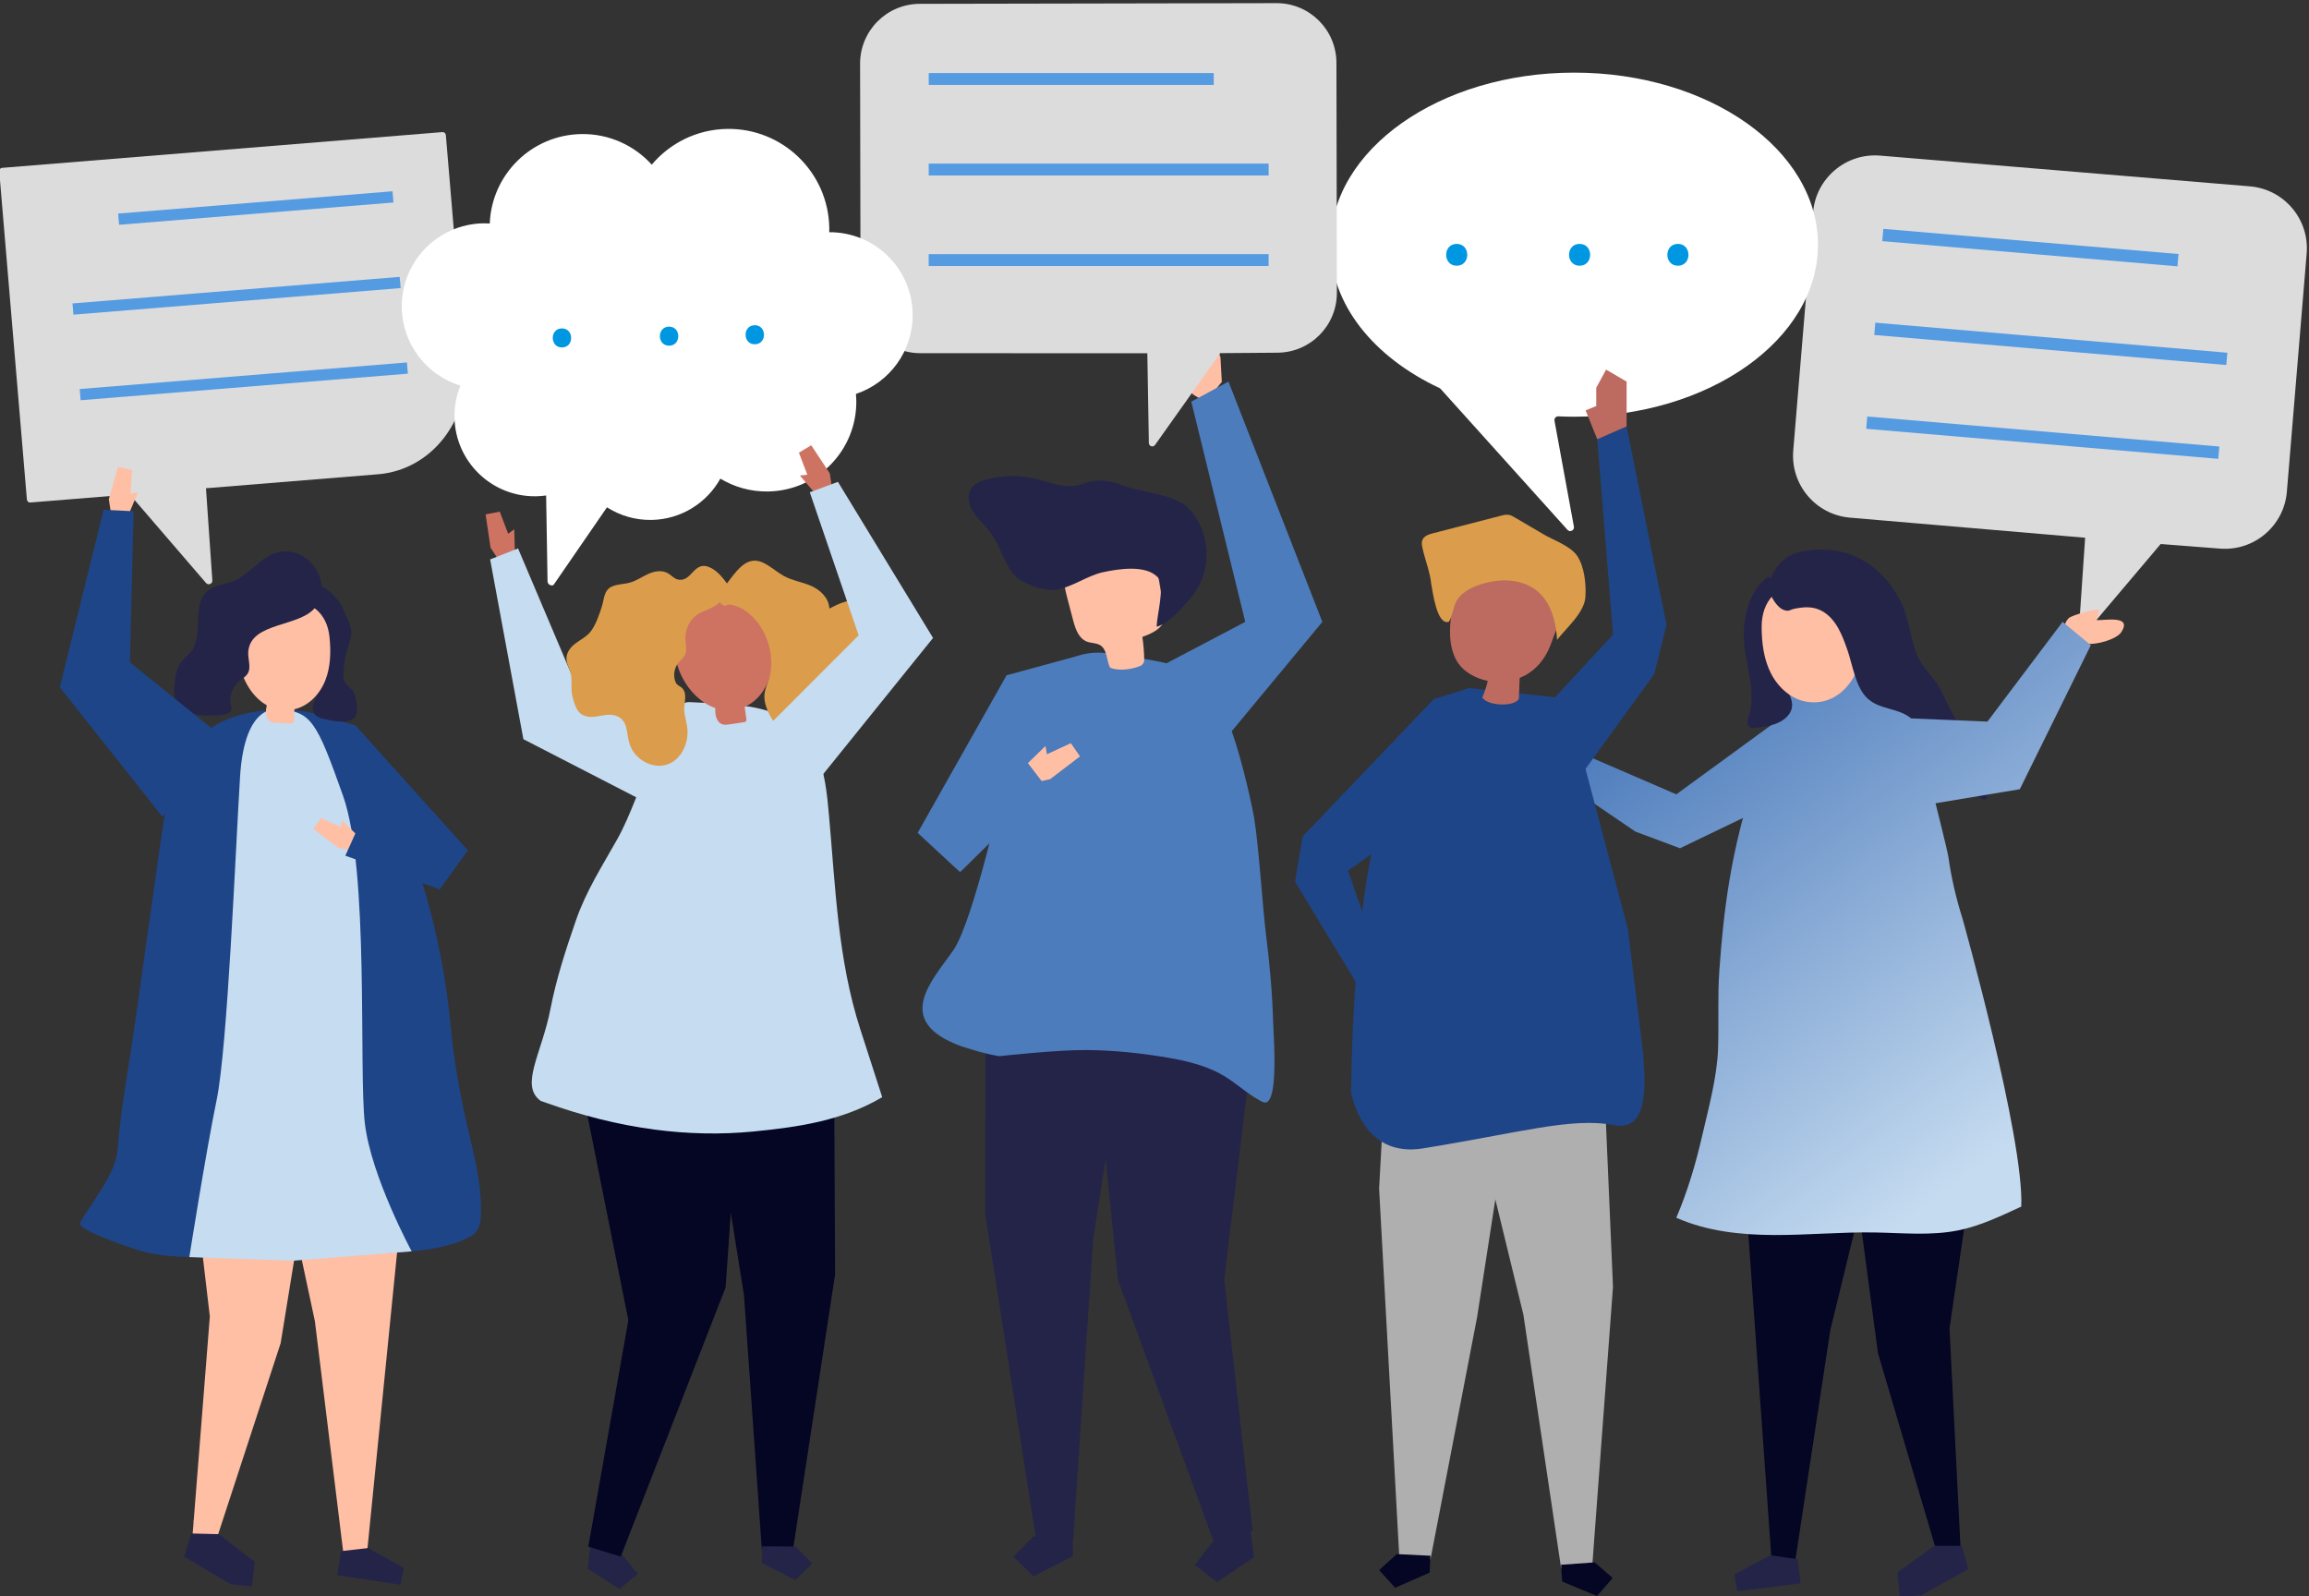 <?xml version="1.0" encoding="utf-8"?>
<!-- Generator: Adobe Illustrator 21.0.0, SVG Export Plug-In . SVG Version: 6.00 Build 0)  -->
<svg version="1.1" id="Layer_1" xmlns="http://www.w3.org/2000/svg" xmlns:xlink="http://www.w3.org/1999/xlink" x="0px" y="0px"
	 viewBox="0 0 447 309" enable-background="new 0 0 447 309" xml:space="preserve">
<rect x="0" y="0" width="447" height="309" fill="#333333" stroke="none"/>
<g>
	<g>
		<g>
			<polygon fill="#CE7361" points="94.963,106.025 94.008,99.577 96.746,99.049 98.377,103.32 99.556,102.469 99.701,108.086 
				96.929,109.019 			"/>
		</g>
		<g>
			<polygon fill="#C6DCF0" points="136.379,139.526 111.714,133.109 100.29,106.168 94.884,108.3 101.323,143.098 129.735,157.733 
							"/>
		</g>
	</g>
	<linearGradient id="SVGID_1_" gradientUnits="userSpaceOnUse" x1="385.036" y1="224.649" x2="318.951" y2="136.142">
		<stop  offset="0" style="stop-color:#C5DBF0"/>
		<stop  offset="1" style="stop-color:#4E7CBC"/>
	</linearGradient>
	<polygon fill="url(#SVGID_1_)" points="347.884,136.72 324.514,153.773 304.135,144.968 301.144,150.466 316.578,160.978 
		325.23,164.212 347.884,153.306 	"/>
	<path fill="#DCDCDC" d="M363.979,30.126l71.572,5.948c6.625,0.551,11.549,6.367,10.998,12.992l-3.834,46.135
		c-0.548,6.598-6.322,11.514-12.923,11.004l-11.507-0.89l-14.642,17.307c-0.428,0.506-1.253,0.171-1.208-0.489l1.228-18.033
		l-45.537-3.892c-6.612-0.565-11.52-6.376-10.97-12.99l3.831-46.094C351.538,34.499,357.354,29.575,363.979,30.126z"/>
	<g>
		
			<rect x="391.884" y="19.096" transform="matrix(0.085 -0.996 0.996 0.085 312.06 435.378)" fill="#559BE2" width="2.391" height="57.373"/>
		
			<rect x="395.843" y="32.2" transform="matrix(0.085 -0.996 0.996 0.085 297.118 456.371)" fill="#559BE2" width="2.391" height="68.429"/>
		
			<rect x="394.294" y="50.362" transform="matrix(0.085 -0.996 0.996 0.085 277.605 471.446)" fill="#559BE2" width="2.391" height="68.429"/>
	</g>
	<g>
		<g>
			<polygon fill="#AFAFB0" points="310.889,217.31 312.26,249.121 308.24,303.21 302.223,303.638 294.914,254.512 284.802,212.942 
							"/>
			<polygon fill="#050524" points="302.438,306.172 309.175,308.963 312.197,305.479 308.713,302.457 302.207,302.919 			"/>
		</g>
		<g>
			<polygon fill="#AFAFB0" points="268.301,206.054 266.981,230.099 270.898,301.595 276.922,301.896 285.95,255.004 
				293.913,203.581 			"/>
			<polygon fill="#050524" points="276.76,304.434 270.083,307.366 266.989,303.946 270.409,300.852 276.923,301.177 			"/>
		</g>
		<g>
			<path fill="#1E4588" d="M303.326,135.218l-18.797-2.014c0,0-10.457,1.117-17.553,25.952c-3.948,13.817-5.149,35.585-5.438,52.181
				c0.444,2.367,3.023,12.737,13.929,10.978c18.728-3.021,28.697-6.041,36.853-4.531c6.948,1.51,6.36-8.055,5.597-15.355
				l-2.768-22.586L303.326,135.218z"/>
		</g>
		<g>
			<path fill="#BD6B60" d="M299.696,111.82c-4.738-1.045-9.614-1.98-14.357-1.041c-1.039,0.206-2.154,0.567-2.717,1.464
				c-0.218,0.347-0.334,0.748-0.44,1.144c-1.197,4.449-2.715,11.044,0.214,15.144c0.559,0.782,1.309,1.402,2.115,1.906
				c1.078,0.673,2.271,1.131,3.505,1.375c-0.255,1.106-0.611,2.189-1.061,3.231c1.084,1.635,6.144,1.831,7.08,0.264
				c0.052-1.357,0.105-2.713,0.157-4.07c0.616-0.249,1.211-0.551,1.77-0.919c2.162-1.424,3.587-3.585,4.415-6.003
				c0.901-2.633,2.169-5.136,2.992-7.819c0.3-0.978,0.537-2.093,0.022-2.977c-0.548-0.941-1.729-1.261-2.792-1.498
				C300.297,111.953,299.997,111.886,299.696,111.82z"/>
			<path fill="#DB9D4B" d="M283.926,114.363c2.342-1.506,5.855-2.154,8.057-1.995c6.657,0.482,9.096,5.371,9.451,11.492
				c1.834-2.331,5.276-5.263,5.483-8.262c0.17-2.455-0.169-5.803-1.545-7.923c-1.287-1.984-4.578-3.074-6.535-4.223
				c-1.845-1.084-3.69-2.167-5.534-3.251c-0.384-0.225-0.778-0.455-1.216-0.531c-0.519-0.09-1.047,0.043-1.556,0.174
				c-4.36,1.127-8.72,2.254-13.081,3.381c-0.838,0.216-1.792,0.533-2.1,1.341c-0.188,0.492-0.077,1.041,0.035,1.555
				c0.495,2.264,1.445,4.577,1.681,6.87c0.266,1.332,1.061,8.16,3.42,7.372c0.693-1.132,0.796-2.527,1.336-3.74
				C282.219,115.726,282.976,114.974,283.926,114.363z"/>
		</g>
		<polygon fill="#1E4588" points="284.528,133.204 277.581,135.319 252.207,161.901 250.696,170.661 262.827,190.689 
			266.102,183.348 260.967,168.546 269.123,162.807 279.997,138.339 		"/>
	</g>
	<g>
		<polygon fill="#242449" points="242.258,297.665 242.749,301.481 235.607,306.278 231.3,302.953 234.626,298.646 241.767,293.849 
					"/>
		<g>
			<polygon fill="#242449" points="242.499,296.384 236.992,247.716 243.618,193.232 242.128,181.643 212.531,180.518 
				211.463,199.382 216.431,247.791 235.124,298.871 			"/>
		</g>
		<polygon fill="#4C7CBB" points="209.752,126.67 194.865,130.724 177.647,161.234 185.803,168.785 197.281,155.192 		"/>
		<g>
			<polygon fill="#242449" points="190.813,185.972 190.735,235.084 200.621,298.308 207.736,298.237 211.647,239.77 
				220.801,181.25 			"/>
			<polygon fill="#242449" points="207.725,301.238 200.069,305.162 196.183,301.353 199.992,297.467 207.687,297.391 			"/>
		</g>
		<g>
			<path fill="#4C7CBB" d="M246.681,202.675c-0.068-2.128-0.186-3.904-0.203-4.539c-0.152-5.709-0.661-11.406-1.376-17.074
				c-0.64-5.08-1.449-17.691-2.318-22.739c-0.718-4.168-3.219-14.573-5.026-18.439c-4.494-9.615-3.106-10.503-22.847-13.358
				c-8.652-1.251-10.697,4.141-17.771,10.342c-0.698,0.612-0.659,4.253-0.821,5.217c-0.285,1.698-0.59,3.393-0.941,5.08
				c-0.275,1.326-0.579,2.648-0.919,3.961l0.001,0c0,0-5.938,27.023-9.865,32.763c-3.927,5.739-12.04,13.763,1.531,18.662
				c2.405,0.777,4.825,1.517,7.328,1.913c0,0,11.099-1.233,16.806-1.191c5.257,0.039,10.535,0.571,15.703,1.462
				c3.456,0.578,6.982,1.417,10.074,3.032c2.949,1.541,5.078,3.807,8.071,5.402c0.283,0.151,0.594,0.307,0.916,0.263
				C246.743,213.194,246.824,207.155,246.681,202.675z"/>
		</g>
		<path fill="#FFBFA4" d="M233.441,77.754c0,0-2.829-1.403-2.816-1.765c0.013-0.362,0.488-5.481,0.488-5.481l1.854-1.059
			l0.779-2.181c0,0-2.118-3.708-1.729-4.799c0.39-1.091,3.217,3.732,3.217,3.732l1.036,2.953l0.264,4.768L233.441,77.754z"/>
		<polygon fill="#FFBFA4" points="203.294,150.836 209.081,146.426 207.304,143.87 202.672,146.013 202.392,144.414 197.9,148.792 
			199.389,151.697 		"/>
		<g>
			<polygon fill="#4C7CBB" points="202.561,152.394 197.919,146.329 181.939,155.966 185.878,168.833 			"/>
		</g>
		<g>
			<path fill="#FFBFA4" d="M214.888,129.237c0.996,0.492,3.347,0.668,5.8-0.292c0.494-0.194,0.828-0.67,0.821-1.201
				c-0.02-1.49-0.139-2.978-0.358-4.452c1.839-0.647,3.965-1.617,4.285-3.54c0.101-0.606-0.004-1.225-0.108-1.83
				c-0.432-2.502-0.865-5.004-1.297-7.505c-0.15-0.865-0.309-1.756-0.779-2.497c-0.826-1.301-2.428-1.87-3.946-2.134
				c-3.874-0.673-8.096,0.167-11.1,2.704c-0.799,0.675-1.522,1.487-1.875,2.472c-0.543,1.519-0.137,3.195,0.273,4.756
				c0.378,1.441,0.756,2.881,1.135,4.322c0.435,1.657,1.063,3.54,2.66,4.162c0.848,0.33,1.848,0.233,2.616,0.722
				C214.366,125.784,214.184,127.796,214.888,129.237z"/>
			<path fill="#242449" d="M192.528,104.287c-0.381-0.625-0.79-1.228-1.249-1.793c-0.994-1.225-2.218-2.275-3.017-3.634
				c-0.799-1.359-1.081-3.202-0.122-4.454c0.619-0.808,1.623-1.212,2.6-1.499c3.217-0.947,6.689-1.011,9.939-0.184
				c3.095,0.788,5.866,2.093,8.982,0.929c2.928-1.093,5.043-0.648,8.102,0.444c3.311,1.182,7.757,1.46,10.754,3.128
				c1.252,0.697,2.25,1.785,3.029,2.987c2.697,4.166,2.712,9.91,0.037,14.089c-0.6,0.938-1.318,1.795-2.073,2.613
				c-1.562,1.694-3.431,3.787-5.58,4.415c-0.051-1.922,1.7-7.984,0.224-9.56c-2.343-2.5-7.641-1.628-10.547-1.012
				c-3.17,0.672-5.996,2.917-9.14,3.396c-2.262,0.345-5.148-0.764-7.072-1.933C195.022,110.776,193.917,106.568,192.528,104.287z"/>
		</g>
		<polygon fill="#4C7CBB" points="225.85,128.391 241.068,120.386 230.625,77.754 237.818,73.868 255.994,120.386 236.535,143.87 		
			"/>
	</g>
	<g>
		<g>
			<g>
				<polygon fill="#242449" points="114.121,300.482 113.792,303.713 119.925,307.6 123.485,304.698 120.582,301.139 
					114.449,297.252 				"/>
				<polygon fill="#050524" points="113.884,201.928 112.886,211.739 121.647,255.586 113.889,299.407 120.167,301.34 
					140.466,249.238 141.58,233.31 138.83,200.315 				"/>
			</g>
			<g>
				<polygon fill="#050524" points="161.463,205.268 161.665,246.719 153.496,300.107 147.49,300.066 144.028,250.731 
					136.14,201.365 				"/>
				<polygon fill="#242449" points="147.508,302.599 153.98,305.89 157.249,302.665 154.024,299.396 147.529,299.352 				"/>
			</g>
		</g>
		<g>
			<path fill="#C6DCF0" d="M166.524,199.185c-4.332-13.421-4.794-27.514-6.054-41.495c-0.374-4.125-0.771-8.341-2.488-12.11
				c-1.972-4.328-5.232-6.613-9.029-7.861c-4.833-1.588-10.538-1.497-15.563-1.803c-4.768-0.15-8.987,17.775-13.851,26.465
				c-2.981,5.325-6.053,10.035-8.063,15.844c-1.93,5.575-3.783,11.248-4.906,17.049c-1.695,8.758-6.03,14.873-1.89,17.852
				c0.38,0.126,0.745,0.25,1.092,0.374c6.792,2.433,13.819,4.234,20.976,5.178c6.348,0.838,12.795,0.99,19.17,0.362
				c8.725-0.86,17.179-2.093,24.871-6.643C169.368,207.993,167.946,203.589,166.524,199.185z"/>
		</g>
		<g>
			<path fill="#CE7361" d="M131.058,122.574c2.716-8.201,14.685-11.057,17.467-1.526c0.836,2.864,1.339,5.903,0.771,8.832
				c-0.569,2.929-2.359,5.74-5.09,6.94c-0.016,0.007-0.031,0.013-0.047,0.019c0.107,0.76,0.213,1.52,0.32,2.28
				c0.023,0.163,0.042,0.344-0.05,0.481c-0.105,0.156-0.312,0.197-0.498,0.225c-0.907,0.135-1.815,0.271-2.722,0.406
				c-0.45,0.067-0.918,0.133-1.351-0.006c-0.948-0.303-1.342-1.44-1.384-2.434c-0.01-0.238-0.008-0.478-0.004-0.719
				C133.099,135.233,129.282,127.935,131.058,122.574z"/>
			<g>
				<path fill="#DB9D4B" d="M145.639,108.571c2.191-0.326,4.058,1.799,6.08,2.915c1.682,0.928,3.589,1.174,5.333,1.944
					c1.744,0.769,3.457,2.375,3.494,4.385c1.767-0.92,3.68-1.863,5.66-1.481c1.98,0.382,3.818,2.745,3.029,4.693
					c-0.706,1.745-2.982,2.156-3.74,3.873c-1.198,2.717,2.041,6.936-0.169,8.737c-0.531,0.433-1.254,0.538-1.776,0.984
					c-0.648,0.554-0.857,1.505-1.145,2.351c-1.308,3.833-5.173,6.338-8.99,5.825c-2.373-1.112-4.266-3.409-5.113-6.039
					c-1.022-3.17,0.674-4.276,0.96-7.252c0.313-3.252-0.721-6.696-2.769-9.221c-1.332-1.643-3.239-3.06-5.253-3.252
					c-0.819-0.078-0.561,0.605-1.483-0.029c-0.396-0.272-0.935-1.3-1.047-1.794C140.913,113.439,142.756,108.999,145.639,108.571z"
					/>
				<path fill="#DB9D4B" d="M121.937,112.787c-1.131,0.315-2.358,0.269-3.435,0.741c-1.618,0.709-1.52,2.388-1.978,3.847
					c-0.507,1.615-1.244,3.783-2.309,5.039c-0.767,0.905-1.842,1.421-2.777,2.119c-0.935,0.698-1.794,1.729-1.775,2.988
					c0.019,1.193,0.821,2.264,0.938,3.455c0.143,1.776-0.164,2.685,0.383,4.5c0.283,0.937,0.599,1.929,1.302,2.567
					c0.926,0.842,2.246,0.825,3.405,0.632c1.159-0.194,2.356-0.515,3.499-0.131c2.478,0.833,2.016,3.34,2.675,5.441
					c1.004,3.197,4.71,5.062,7.546,3.926c2.404-0.964,3.796-3.756,3.687-6.511c-0.054-1.38-0.604-2.666-0.644-4.047
					c-0.038-1.332,0.712-3.176-0.495-4.233c-0.294-0.257-0.671-0.393-0.935-0.687c-0.214-0.237-0.332-0.555-0.406-0.873
					c-0.257-1.101-0.015-2.301,0.634-3.144c0.466-0.606,1.135-1.048,1.421-1.779c0.327-0.837,0.068-1.816,0.013-2.742
					c-0.134-2.237,1.09-4.431,2.953-5.294c1.228-0.569,2.334-0.905,3.408-1.771c0.163-0.132,2.605-2.29,2.668-1.824
					c-0.11-0.812-0.583-1.522-1.063-2.173c-0.789-1.071-1.665-2.113-2.777-2.755c-3.594-2.073-3.768,2.745-6.653,2.111
					c-0.696-0.153-1.22-0.791-1.846-1.172c-1.183-0.719-2.637-0.462-3.847,0.077C124.32,111.634,123.211,112.432,121.937,112.787z"
					/>
			</g>
		</g>
	</g>
	<g>
		<g>
			<polygon fill="#050524" points="357.7,220.401 384.099,211.542 377.404,257.153 379.548,299.8 379.548,299.8 379.548,299.8 
				379.548,299.8 374.743,299.8 374.743,299.8 374.743,299.8 363.551,261.93 358.534,224.284 358.534,224.284 			"/>
			<polygon fill="#242449" points="374.46,299.233 379.809,299.251 381.044,303.8 380.908,303.836 380.942,303.841 371.956,308.823 
				367.742,309.17 367.345,304.353 368.504,303.554 			"/>
		</g>
		<g>
			<polygon fill="#050524" points="337.164,220.677 342.947,301.896 347.496,302.457 354.331,257.481 364.544,215.602 			"/>
			<polygon fill="#242449" points="342.721,301.08 335.76,304.767 336.31,308.017 348.601,306.523 348.014,301.846 			"/>
		</g>
		<g>
			<linearGradient id="SVGID_2_" gradientUnits="userSpaceOnUse" x1="380.323" y1="228.167" x2="314.238" y2="139.66">
				<stop  offset="0" style="stop-color:#C5DBF0"/>
				<stop  offset="1" style="stop-color:#4E7CBC"/>
			</linearGradient>
			<path fill="url(#SVGID_2_)" d="M391.299,233.579c0.551-13.284-11.313-55.528-11.313-55.528l0.002-0.001
				c-1.255-3.969-2.212-8.007-2.785-12.054c-0.408-2.882-9.043-35.633-8.47-35.675c-5.948,0.434-17.417-0.972-21.823,3.253
				c-0.126,0.121-0.246,0.246-0.36,0.376c-3.435,3.917-5.219,11.849-6.844,16.73c-2.134,6.412-3.772,12.989-4.891,19.654
				c-0.979,5.828-1.56,11.714-1.971,17.607c-0.353,5.066-0.073,10.103-0.245,15.086c-0.191,5.516-1.846,11.498-3.08,16.864
				c-1.243,5.405-2.821,10.745-5.004,15.85c5.905,2.614,12.483,3.32,18.941,3.345c6.458,0.025,12.908-0.598,19.365-0.499
				c5.46,0.084,10.988,0.679,16.338-0.416C383.412,237.301,387.34,235.407,391.299,233.579L391.299,233.579z"/>
		</g>
		<g>
			<path fill="#242449" d="M348.367,116.431c-2.714,1.341-5.544,4.799-5.37,8.017c0.084,1.55,0.941,2.754,0.966,4.416
				c0.06,3.277,5.029,6.708,1.988,9.869c-1.563,1.625-4.007,1.943-6.25,2.168c-0.272,0.027-0.557,0.053-0.809-0.054
				c-0.415-0.175-0.617-0.667-0.607-1.117c0.009-0.45,0.183-0.878,0.32-1.306c1.427-4.486-0.728-9.717-0.982-14.288
				c-0.254-4.562,0.826-9.487,4.566-12.46c2.508,0.765,4.376,1.824,5.609,4.138L348.367,116.431z"/>
			<path fill="#FFBFA4" d="M350.054,135.9c-3.093-0.39-5.721-2.672-7.162-5.436c-1.44-2.764-1.84-5.957-1.855-9.073
				c-0.049-10.372,12.785-11.072,17.945-3.668C363.479,124.176,359.046,137.032,350.054,135.9z"/>
			<path fill="#242449" d="M365.592,137.165c-1.593-0.454-3.171-0.954-4.404-2.3c-1.993-2.175-2.588-6.272-3.528-8.982
				c-0.989-2.857-2.159-5.943-4.755-7.492c-1.696-1.012-3.403-0.934-5.261-0.601c-1.272,0.228-1.227,0.717-2.433,0.247
				c-0.924-0.361-1.932-1.781-2.3-2.655c-0.622-1.474-0.322-3.215,0.458-4.611c1.201-2.149,2.873-3.426,5.217-3.94
				c8.228-1.804,15.393,1.879,19.307,9.496c1.881,3.661,1.9,8.144,3.827,11.645c1.19,2.161,2.969,3.408,4.049,5.745
				c2.804,6.067,7.923,13.524,8.947,20.165c0.038,0.246,0.062,0.522-0.089,0.719c-0.307,0.403-0.943,0.11-1.341-0.203
				c-2.324-1.828-4.647-3.656-6.97-5.484c-0.912-0.718-1.837-1.449-2.517-2.39c-1.691-2.344-1.732-5.797-4.003-7.585
				C368.557,137.965,367.068,137.585,365.592,137.165z"/>
		</g>
		<g>
			<g>
				<path fill="#FFBFA4" d="M404.129,124.6c1.554,0.29,5.603-0.794,6.533-2.223c2.147-3.298-2.946-2.283-4.786-2.327
					c0.211-0.639,0.434-1.25,0.515-1.904c0.075-0.6-5.391,0.958-5.918,1.53c-1.264,1.374-0.688,2.412-0.574,4.15
					C401.311,124.05,402.72,124.337,404.129,124.6z"/>
			</g>
			<linearGradient id="SVGID_3_" gradientUnits="userSpaceOnUse" x1="423.647" y1="195.819" x2="357.562" y2="107.312">
				<stop  offset="0" style="stop-color:#C5DBF0"/>
				<stop  offset="1" style="stop-color:#4E7CBC"/>
			</linearGradient>
			<polygon fill="url(#SVGID_3_)" points="361.145,157.752 391.013,152.783 404.767,124.891 399.299,120.386 384.745,139.7 
				369.538,139.054 355.462,139.663 			"/>
		</g>
	</g>
	<g>
		<g>
			<g>
				<polygon fill="#FFBFA4" points="61.37,218.677 35.235,209.066 40.622,254.849 37.501,294.349 37.417,294.612 37.48,294.619 
					37.271,297.252 41.88,298.089 41.88,298.089 41.88,298.089 54.332,260.021 60.426,222.534 60.426,222.534 				"/>
				<polygon fill="#242449" points="42.36,296.997 37.013,296.862 35.648,301.373 35.783,301.413 35.748,301.417 44.588,306.655 
					48.791,307.122 49.325,302.319 48.19,301.487 				"/>
			</g>
			<g>
				<polygon fill="#FFBFA4" points="79.173,219.463 71.092,300.228 66.555,301.34 60.959,255.761 51.949,213.606 				"/>
				<polygon fill="#242449" points="71.316,299.674 78.168,303.559 77.526,306.792 65.282,304.947 66.003,300.288 				"/>
			</g>
			<g>
				<g>
					<path fill="#1E4588" d="M91.426,239.15c1.654-1.148,1.689-3.148,1.686-5.15c-0.006-3.76-0.682-7.604-1.544-11.258
						c-1.641-6.855-3.502-15.111-4.32-23.994c-2.115-22.957-9.364-38.363-9.364-38.363l-2.339-6.238
						c-0.465-0.811-0.947-1.613-1.451-2.404c-2.922-4.585-7.995-12.376-13.42-13.652c-0.113-0.027-0.227-0.053-0.342-0.078
						c-5.704-1.252-13.014-0.671-18.169,2.102c-0.978,0.526-1.848,1.227-2.712,1.924c-2.521,2.033-4.577,3.134-5.663,6.233
						c-0.944,2.69-1.163,5.626-1.683,8.414c-1.057,5.665-1.687,11.397-2.531,17.094c-1.583,10.684-2.927,21.403-4.62,32.071
						c-0.871,5.49-1.749,10.991-2.161,16.538c-0.364,4.905-4.789,9.886-7.276,14.282c-0.865,1.53,11.562,5.493,12.676,5.753
						c5.155,1.2,10.639,0.894,15.953,0.918c11.646,0.053,23.293-0.306,34.913-1.077c3.862-0.256,8.62-0.993,12.046-2.916
						C91.219,239.287,91.325,239.22,91.426,239.15z"/>
				</g>
				<path fill="#C6DCF0" d="M53.935,137.386c0,0-6.56-1.771-7.466,13.031c-0.906,14.802-2.417,52.258-4.531,62.529
					c-2.115,10.27-5.286,30.415-5.286,30.415l20.088,0.698l22.957-1.812c0,0-7.854-14.499-9.062-24.77
					c-1.208-10.27,0.906-48.936-4.229-63.435C61.27,139.542,60.193,137.646,53.935,137.386z"/>
				<g>
					<polygon fill="#1E4588" points="83.624,170.353 85.134,172.166 90.571,164.614 68.822,140.448 60.666,138.031 64.593,148.604 
											"/>
				</g>
				<polygon fill="#FFBFA4" points="65.446,164.1 60.673,160.462 62.138,158.354 65.959,160.122 66.189,158.803 69.895,162.414 
					68.667,164.81 				"/>
				<g>
					<polygon fill="#1E4588" points="84.143,163.17 83.929,163.64 69.05,160.77 66.856,165.651 85.134,172.166 					"/>
				</g>
			</g>
			<g>
				<g>
					<path fill="#242449" d="M63.085,125.659c0.993,2.98-0.444,6.158-1.705,8.874c-1.118,2.408-1.507,3.994,1.332,4.644
						c1.6,0.366,4.438,1.049,5.841-0.175c1.062-0.928,0.465-3.793-0.052-4.931c-0.395-0.869-1.439-1.311-1.811-2.19
						c-0.153-0.362-0.175-0.765-0.181-1.159c-0.022-1.607,0.2-3.217,0.657-4.757c0.31-1.046,0.73-2.074,0.824-3.161
						c0.136-1.576-0.979-3.413-1.565-4.862c-1.09-2.695-4.883-6.31-8.059-4.194c-0.723,0.482-1.144,1.296-1.496,2.09
						c-0.21,0.474-0.41,0.97-0.416,1.488c-0.024,2.069,1.865,2.418,3.169,3.403C61.231,121.943,62.451,123.757,63.085,125.659z"/>
					<path fill="#FFBFA4" d="M57.043,137.288c2.755-0.649,4.909-2.962,5.944-5.597c1.035-2.634,1.089-5.556,0.803-8.371
						c-0.953-9.371-12.609-8.769-16.556-1.587C43.794,127.992,49.033,139.175,57.043,137.288z"/>
				</g>
				<path fill="#FFBFA4" d="M57.04,136.278c-0.046,1.067-0.092,2.135-0.139,3.202c-0.007,0.156-0.02,0.328-0.129,0.44
					c-0.124,0.127-0.325,0.13-0.503,0.124c-0.87-0.03-1.74-0.06-2.61-0.09c-0.431-0.015-0.88-0.034-1.26-0.238
					c-0.832-0.447-1.004-1.574-0.871-2.509c0.133-0.935,0.468-1.877,0.27-2.8c1.796,0.885,3.502-1.115,5.298-0.23L57.04,136.278z"/>
			</g>
			<path fill="#242449" d="M53.281,107.075c-3.061,1.04-5.023,4.136-8.01,5.372c-1.713,0.709-3.74,0.799-5.138,2.017
				c-3.132,2.73-0.615,8.458-3.188,11.72c-0.535,0.678-1.256,1.191-1.794,1.867c-1.159,1.459-1.31,3.451-1.414,5.311
				c-0.023,0.418-0.028,0.874,0.045,1.296c0.402,4.296,6.639,4.023,9.117,3.748c2.719-0.302,1.812-1.812,1.812-1.812l-0.099-0.121
				c-0.261-1.744,0.456-3.605,1.827-4.716c0.509-0.412,1.11-0.741,1.469-1.288c0.805-1.23,0.036-2.858,0.155-4.323
				c0.476-5.899,10.377-4.635,13.171-8.835C64.662,112.159,59.062,105.111,53.281,107.075z"/>
		</g>
	</g>
	<path fill="#DCDCDC" d="M85.663,25.571L0.396,32.496c-0.329,0.027-0.571,0.333-0.541,0.685l5.35,63.512
		c0.03,0.351,0.32,0.615,0.649,0.588l19.273-1.565l14.762,17.147c0.431,0.501,1.263,0.17,1.218-0.484l-1.232-17.86L73.21,91.81
		C83.43,90.98,90.969,81.444,90.048,70.51l-3.736-44.35C86.282,25.808,85.992,25.545,85.663,25.571z"/>
	<g>
		<polygon fill="#559BE2" points="76.168,39.201 23.055,43.515 22.872,41.342 75.985,37.029 		"/>
		<polygon fill="#559BE2" points="77.564,55.769 14.215,60.914 14.032,58.741 77.381,53.597 		"/>
		<polygon fill="#559BE2" points="78.959,72.337 15.611,77.482 15.428,75.309 78.776,70.165 		"/>
	</g>
	<g>
		<g>
			<path fill="#FFFFFF" d="M257.571,47.366c0-18.395,21.125-33.306,47.184-33.306s47.184,14.912,47.184,33.306
				s-21.125,33.306-47.184,33.306c-1.036,0-2.063-0.025-3.082-0.072c-0.463-0.021-0.824,0.395-0.74,0.85l3.759,20.505
				c0.131,0.715-0.759,1.153-1.245,0.612L278.895,75.29c-0.064-0.071-0.142-0.129-0.229-0.17
				C265.952,69.153,257.571,58.951,257.571,47.366z"/>
			<g>
				<path fill="#0097E2" d="M324.827,51.442c-2.721,0-2.726-4.229,0-4.229C327.548,47.213,327.553,51.442,324.827,51.442z"/>
				<path fill="#0097E2" d="M305.795,51.442c-2.721,0-2.726-4.229,0-4.229C308.516,47.213,308.521,51.442,305.795,51.442z"/>
				<path fill="#0097E2" d="M282.005,51.442c-2.721,0-2.726-4.229,0-4.229C284.726,47.213,284.731,51.442,282.005,51.442z"/>
			</g>
		</g>
	</g>
	<g>
		<g>
			<polygon fill="#FFBFA4" points="21.063,96.649 22.852,90.381 25.564,91.028 25.29,95.592 26.714,95.302 24.531,100.48 
				21.621,100.187 			"/>
		</g>
		<g>
			<polygon fill="#1E4588" points="44.988,144.243 25.162,128.23 25.858,98.974 20.054,98.689 11.576,133.047 31.429,158.093 			"/>
		</g>
	</g>
	<polygon fill="#1E4588" points="299.339,136.826 312.26,122.867 309.216,85.035 314.894,82.541 322.617,120.918 320.253,130.483 
		305.768,150.466 	"/>
	<polygon fill="#BD6B60" points="314.894,82.541 314.894,73.868 310.926,71.55 309.017,75.069 309.017,78.6 306.958,79.447 
		309.216,85.035 	"/>
	<path fill="#DCDCDC" d="M178.059,0.742l69.065-0.133c6.393-0.012,11.585,5.16,11.597,11.553l0.085,44.519
		c0.012,6.367-5.12,11.548-11.486,11.597l-11.098,0.085l-12.62,17.777c-0.369,0.519-1.186,0.266-1.197-0.371l-0.293-17.379
		l-43.951-0.019c-6.382-0.003-11.558-5.171-11.57-11.553l-0.085-44.48C166.494,5.947,171.666,0.755,178.059,0.742z"/>
	<g>
		<rect x="179.795" y="14.141" fill="#559BE2" width="55.173" height="2.299"/>
		<rect x="179.791" y="31.671" fill="#559BE2" width="65.806" height="2.299"/>
		<rect x="179.786" y="49.2" fill="#559BE2" width="65.806" height="2.299"/>
	</g>
	<g>
		<g>
			<path fill="#FFFFFF" d="M176.681,60.751c-0.145-8.811-7.357-15.844-16.146-15.797c0.007-0.277,0.012-0.555,0.007-0.834
				c-0.178-10.761-9.045-19.34-19.806-19.163c-5.855,0.097-11.06,2.769-14.565,6.917c-3.365-3.71-8.247-6.01-13.648-5.921
				c-9.613,0.159-17.342,7.817-17.708,17.308c-0.407-0.024-0.818-0.038-1.232-0.031c-8.872,0.146-15.945,7.457-15.799,16.329
				c0.118,7.137,4.873,13.106,11.346,15.094c-0.772,1.889-1.183,3.961-1.147,6.13c0.142,8.586,7.216,15.431,15.802,15.289
				c0.658-0.011,1.306-0.064,1.941-0.155l0.274,16.629c0.023,0.721,0.953,0.994,1.208,0.622l10.296-14.961
				c2.485,1.591,5.448,2.496,8.62,2.444c5.753-0.095,10.72-3.305,13.332-7.994c2.695,1.627,5.863,2.544,9.243,2.488
				c9.587-0.158,17.231-8.059,17.073-17.646c-0.007-0.417-0.034-0.829-0.069-1.238C172.18,74.099,176.8,67.938,176.681,60.751z"/>
			<g>
				<path fill="#0097E2" d="M146.088,62.96c-2.372,0.039-2.315,3.726,0.061,3.687C148.521,66.607,148.464,62.92,146.088,62.96z"/>
				<path fill="#0097E2" d="M129.497,63.233c-2.372,0.039-2.315,3.726,0.061,3.687C131.93,66.881,131.873,63.194,129.497,63.233z"/>
				<path fill="#0097E2" d="M108.759,63.575c-2.372,0.039-2.315,3.726,0.061,3.687C111.192,67.223,111.135,63.536,108.759,63.575z"
					/>
			</g>
		</g>
	</g>
	<g>
		<g>
			<polygon fill="#CE7361" points="160.639,91.638 157.05,86.197 154.658,87.63 156.291,91.9 154.845,92.053 158.484,96.334 
				161.172,95.18 			"/>
		</g>
		<g>
			<polygon fill="#C6DCF0" points="148.902,140.335 166.227,122.989 156.766,95.297 162.216,93.28 180.632,123.499 156.901,152.914 
							"/>
		</g>
	</g>
</g>
</svg>
